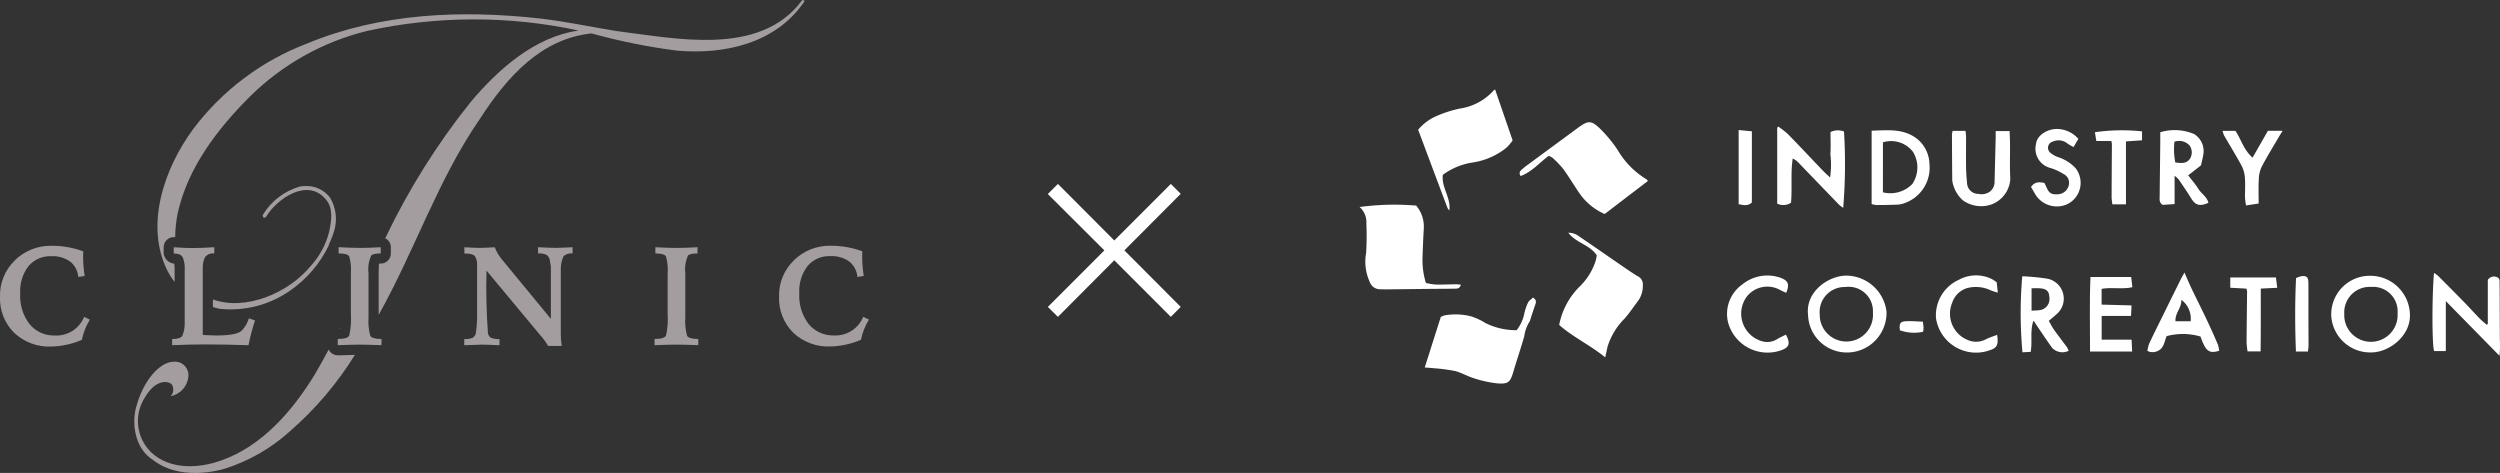 <svg xmlns="http://www.w3.org/2000/svg" xmlns:xlink="http://www.w3.org/1999/xlink" width="314.989" height="59.59" viewBox="0 0 314.989 59.59">
  <rect x="0" y="0" width="314.989" height="59.59" fill="#333333" stroke="none"/>
  <defs>
    <clipPath id="clip-path">
      <path id="パス_120864" data-name="パス 120864" d="M21.482,49.924h0M39.588,47.3C36.819,51.8,33,56.208,27.916,58c-2.843,1.047-6.509,1.2-8.829-.973a5.469,5.469,0,0,1-.824-6.96c1.347-2.32,2.92-2.094,3.369-1.644a1.178,1.178,0,0,1-.14,1.5,2.781,2.781,0,0,0,2.233-2.394,1.708,1.708,0,0,0-1.945-1.945c-1.646.074-3.74,2.32-4.638,5.761-.523,1.945-.224,5.085,2.1,6.585,2.468,1.945,5.909,1.945,8.827,1.2a22.121,22.121,0,0,0,8.456-4.788,42.208,42.208,0,0,0,8.193-9.63c-.547.009-1.209.026-2.11.06a1.322,1.322,0,0,1-.934-.357,1.276,1.276,0,0,1-.258-.374c-.6,1.1-1.19,2.191-1.823,3.266m3.218-5.88.069,0c0-.041.006-.1.01-.151l-.079.153M24.384,31.255q-1.043,0-2.494-.1v.783q.877,0,1.13.478a3.413,3.413,0,0,1,.252,1.512v6.708a4.166,4.166,0,0,1-.287,1.651q-.217.427-1.295.426v.782q1.99-.1,4.249-.1,2.391,0,5.371.1a25.1,25.1,0,0,1,.825-3.119l-.774-.27a3.821,3.821,0,0,1-.9,1.546q-.6.617-3.228.617-.538,0-1.686-.069V33.9a3.1,3.1,0,0,1,.274-1.478A1.238,1.238,0,0,1,27,31.933V31.15q-1.6.1-2.616.1m20.978-.017q-1.034,0-2.7-.088v.783q1.129,0,1.338.387a6.069,6.069,0,0,1,.209,2.116v5.127A9.429,9.429,0,0,1,44,42.283q-.208.427-1.443.426v.782q1.886-.069,2.755-.07.9,0,2.754.07v-.782q-1.2,0-1.417-.409a7.093,7.093,0,0,1-.217-2.355V34.427A4.148,4.148,0,0,1,46.77,32.2q.244-.269,1.2-.269V31.15q-1.59.088-2.607.088m24.6-.009q-.591,0-2.172-.079v.783a2.07,2.07,0,0,1,1.095.191,1.053,1.053,0,0,1,.374.591c.023.092.073.379.148.86v6.6l-6.143-7.456a5.432,5.432,0,0,1-.93-1.565q-1.338.079-1.868.079-.573,0-1.955-.079v.783q1.051,0,1.325.334a1.827,1.827,0,0,1,.274,1.142v5.849a16.281,16.281,0,0,1-.165,2.789.892.892,0,0,1-.386.5,2.293,2.293,0,0,1-1.065.166v.782q1.7-.078,2.2-.078.608,0,2.242.078v-.782a2.4,2.4,0,0,1-1.086-.157A.9.9,0,0,1,61.481,42a77.726,77.726,0,0,1-.183-7.908L68.042,42.2a7.739,7.739,0,0,1,1.017,1.382H70.78a9.127,9.127,0,0,1-.122-1.547V33.975a3.562,3.562,0,0,1,.361-1.711,1.44,1.44,0,0,1,1.125-.331V31.15q-1.46.079-2.181.079m15.312.009q-1.034,0-2.7-.088v.783q1.129,0,1.338.387a6.073,6.073,0,0,1,.209,2.116v5.127a9.435,9.435,0,0,1-.209,2.719q-.209.427-1.443.426v.782q1.886-.069,2.755-.07.9,0,2.754.07v-.782q-1.2,0-1.416-.409a7.083,7.083,0,0,1-.217-2.355V34.427a4.148,4.148,0,0,1,.339-2.225q.243-.269,1.2-.269V31.15q-1.59.088-2.607.088M1.886,32.794A6.1,6.1,0,0,0,0,37.382a6.055,6.055,0,0,0,1.785,4.549,6.412,6.412,0,0,0,4.663,1.733,10.371,10.371,0,0,0,3.866-.843,7.739,7.739,0,0,1,1.008-2.546l-.721-.347a3.771,3.771,0,0,1-3.676,2.345,3.965,3.965,0,0,1-3.18-1.411,5.8,5.8,0,0,1-1.2-3.88A5.2,5.2,0,0,1,3.594,33.52a3.571,3.571,0,0,1,2.88-1.239,3.751,3.751,0,0,1,2.377.687A2.731,2.731,0,0,1,9.863,34.9l.808-.13a14.817,14.817,0,0,1-.2-2.373q0-.374.017-.73a11.4,11.4,0,0,0-3.963-.7,6.432,6.432,0,0,0-4.64,1.817m98.162,0a6.1,6.1,0,0,0-1.886,4.588,6.055,6.055,0,0,0,1.785,4.549,6.412,6.412,0,0,0,4.663,1.733,10.374,10.374,0,0,0,3.867-.843,7.733,7.733,0,0,1,1.008-2.546l-.721-.347a3.771,3.771,0,0,1-3.676,2.345,3.964,3.964,0,0,1-3.18-1.411,5.8,5.8,0,0,1-1.2-3.88,5.2,5.2,0,0,1,1.047-3.463,3.571,3.571,0,0,1,2.88-1.239,3.751,3.751,0,0,1,2.377.687,2.733,2.733,0,0,1,1.012,1.938l.808-.13a14.815,14.815,0,0,1-.2-2.373q0-.374.017-.73a11.4,11.4,0,0,0-3.963-.7,6.432,6.432,0,0,0-4.64,1.817m-62.256-9.28a8.056,8.056,0,0,0-4.638,3.515c-.151.227.074.6.373.3,1.348-2.246,5.164-4.941,7.483-2.246,1.047,1.121.748,2.844.447,4.191a9.9,9.9,0,0,1-2.244,4.187c-2.849,3.5-8.28,5.766-12.387,4.281v.96a8.328,8.328,0,0,0,.865.223,13.074,13.074,0,0,0,8.9-2.32,14.666,14.666,0,0,0,4.827-5.642,1.247,1.247,0,0,1,.176-.475,10.32,10.32,0,0,0,.533-1.441,5.277,5.277,0,0,0-.523-4.112,3.7,3.7,0,0,0-3.1-1.479,4.561,4.561,0,0,0-.717.057M101.013.1C95.7,7.2,85,4.81,77.671,3.912c-3.218-.523-6.361-1.2-9.577-1.574-10.026-1.121-20.2-.672-29.4,3.144A32.331,32.331,0,0,0,24.4,16.179c-3.666,4.941-6.21,12.123-3.292,17.958A8.92,8.92,0,0,0,22,35.522v-1.6a4.2,4.2,0,0,0-.048-.7,1.491,1.491,0,0,1-1.333-1.286v-.783a1.273,1.273,0,0,1,.408-.934,1.217,1.217,0,0,1,.961-.339l.085,0a16.017,16.017,0,0,1,.312-3c1.271-5.761,5.013-10.623,9.053-14.666a31.834,31.834,0,0,1,14.738-8.3,62.978,62.978,0,0,1,26.711-.074c-5.536.82-10.1,4.862-13.617,9.053A88.064,88.064,0,0,0,48.531,30.036a1.177,1.177,0,0,1,.316.189,1.273,1.273,0,0,1,.4.927v.783A1.276,1.276,0,0,1,47.97,33.21c-.084,0-.156,0-.217,0-.015.205-.044.59-.044,1.214v5.25c4.542-8.084,7.459-17.032,12.754-24.695C63.9,9.672,68.168,4.884,74.528,4.208A76.278,76.278,0,0,0,85.3,6.38c5.988.523,12.42-.9,16.011-6.136.1-.1-.008-.244-.137-.244a.192.192,0,0,0-.162.1" fill="none"/>
    </clipPath>
    <linearGradient id="linear-gradient" y1="0.995" x2="0.002" y2="0.995" gradientUnits="objectBoundingBox">
      <stop offset="0" stop-color="#ece9e6"/>
      <stop offset="0" stop-color="#dddcda"/>
      <stop offset="0" stop-color="#c8c9c9"/>
      <stop offset="0.378" stop-color="#bcbbbc"/>
      <stop offset="1" stop-color="#a39da0"/>
    </linearGradient>
    <clipPath id="clip-path-2">
      <rect id="長方形_44048" data-name="長方形 44048" width="143.686" height="37.053" fill="none"/>
    </clipPath>
  </defs>
  <g id="logo" transform="translate(-390 -20.205)">
    <g id="t-logo" transform="translate(390 20.205)">
      <g id="グループ_122767" data-name="グループ 122767" clip-path="url(#clip-path)">
        <rect id="長方形_44046" data-name="長方形 44046" width="109.485" height="59.876" fill="url(#linear-gradient)"/>
      </g>
    </g>
    <path id="パス_120927" data-name="パス 120927" d="M7.124-1.4,8.372-2.652l-7.1-7.124,7.1-7.124L7.124-18.148,0-11.024l-7.1-7.124-1.274,1.274,7.124,7.1L-8.372-2.652-7.1-1.4,0-8.528Z" transform="translate(530.394 61.527)" fill="#fff"/>
    <g id="グループ_122819" data-name="グループ 122819" transform="translate(561.303 31.473)">
      <g id="グループ_122818" data-name="グループ 122818" transform="translate(0 0)" clip-path="url(#clip-path-2)">
        <path id="パス_120902" data-name="パス 120902" d="M10.059,40.946l2.027-6.376a3.726,3.726,0,0,1,.485-.19,7.967,7.967,0,0,1,3.319.124,7.882,7.882,0,0,1,1.832.855,8.731,8.731,0,0,0,3.918.892,5.124,5.124,0,0,0,.939-1.971,6.235,6.235,0,0,1,.489-1.494c.123-.261.421-.44.631-.647.482.3.393.6.277.923-.226.636-.428,1.28-.641,1.921-.016.048-.011.109-.041.144A4.553,4.553,0,0,0,22.6,37c-.411,1.477-.92,2.927-1.35,4.4-.414,1.416-.636,1.67-2.125,1.543a14.481,14.481,0,0,1-2.875-.641c-.821-.246-1.581-.714-2.409-.916a22.241,22.241,0,0,0-2.769-.354c-.332-.038-.667-.055-1.009-.082" transform="translate(-1.851 -5.915)" fill="#fff"/>
        <path id="パス_120903" data-name="パス 120903" d="M0,18.09a32.92,32.92,0,0,1,7.128-.18,4.083,4.083,0,0,1,.957,2.939c-.069,1.183-.115,2.368-.155,3.553a9.764,9.764,0,0,0,.425,3.256,7.931,7.931,0,0,0,1.206.2c.862.02,1.725-.024,2.587-.034.186,0,.373.031.606.052-.139.571-.547.491-.868.5-1.014.025-2.029.018-3.044.029-1.826.019-3.653.043-5.48.062-.279,0-.558-.008-.837-.016a1.357,1.357,0,0,1-1.236-.9,6.133,6.133,0,0,1-.467-3.669,34.512,34.512,0,0,0,.033-3.7A2.548,2.548,0,0,0,0,18.09" transform="translate(0 -3.275)" fill="#fff"/>
        <path id="パス_120904" data-name="パス 120904" d="M40.873,12.467,35.428,16.63a7.553,7.553,0,0,1-3.27-2.747c-.649-.962-1.245-1.962-1.928-2.9a12.146,12.146,0,0,0-1.357-1.425,2.037,2.037,0,0,0-.5-.256c-1.166.867-2.121,2.022-3.537,2.543-.276-.446-.02-.663.194-.857.281-.254.589-.478.894-.7q3.055-2.251,6.114-4.5c1.313-.965,1.694-1,2.87.148a17.175,17.175,0,0,1,2.16,2.629A10.5,10.5,0,0,0,40.7,12.258c.078.041.122.147.171.21" transform="translate(-4.55 -0.933)" fill="#fff"/>
        <path id="パス_120905" data-name="パス 120905" d="M36.618,37.83c-1.914-1.558-4.085-2.559-5.8-4.085a9.26,9.26,0,0,1,2.645-4.9,7.788,7.788,0,0,0,1.96-3.2c.065-.238.1-.485.131-.668-.886-1.348-2.6-1.548-3.587-2.846a2.155,2.155,0,0,1,1.357.454c1.718,1.159,3.415,2.35,5.124,3.522.751.516,1.495,1.044,2.277,1.509a1.113,1.113,0,0,1,.632,1.1,3.238,3.238,0,0,1-.508,1.869c-.587.787-1.137,1.606-1.777,2.347a8.6,8.6,0,0,0-2.148,3.516c-.095.388-.171.782-.3,1.375" transform="translate(-5.671 -4.074)" fill="#fff"/>
        <path id="パス_120906" data-name="パス 120906" d="M18.736,0c.734,2.135,1.444,4.2,2.208,6.424a5.716,5.716,0,0,1-.765.907A8.792,8.792,0,0,1,15.934,9.2a8.54,8.54,0,0,0-3.786,1.561c-.189,1.616,1.054,2.9.823,4.491a1.629,1.629,0,0,1-.243-.342c-1.224-3.251-2.441-6.5-3.686-9.831A6.246,6.246,0,0,1,11.4,3.333a15.379,15.379,0,0,1,2.883-.921A7.087,7.087,0,0,0,18.509.18,1.431,1.431,0,0,1,18.736,0" transform="translate(-1.664 0)" fill="#fff"/>
        <path id="パス_120907" data-name="パス 120907" d="M64.61,5.734a10.867,10.867,0,0,1,1.22.945c1.484,1.52,2.936,3.071,4.405,4.606.251.263.528.5.916.87a11.413,11.413,0,0,0,.034-2.932c.065-.922.015-1.853.015-2.8a2.143,2.143,0,0,1,1.7-.066,66.84,66.84,0,0,1-.1,9.616,4.1,4.1,0,0,1-.521-.388q-2.559-2.645-5.109-5.3a2.55,2.55,0,0,0-.731-.531c-.285,1.871-.046,3.724-.215,5.575a1.763,1.763,0,0,1-1.74.117V5.887l.13-.153" transform="translate(-11.867 -1.056)" fill="#fff"/>
        <path id="パス_120908" data-name="パス 120908" d="M167.349,31.881v6.3h-1.47c-.278-.778-.277-6.883-.017-9.854a4.729,4.729,0,0,1,.542.4q1.661,1.662,3.307,3.34c.636.651,1.244,1.332,1.879,1.984.276.284.592.53.889.794l.162-.064V29.207a.938.938,0,0,1,1.138-.351c.4.135.348.522.35.84.016,2.4.015,4.795.032,7.191a11.051,11.051,0,0,1-.051,1.883l-6.761-6.89" transform="translate(-30.491 -5.213)" fill="#fff"/>
        <path id="パス_120909" data-name="パス 120909" d="M69.24,33.667c-.33-2.964,2.668-4.931,4.842-4.915a5.147,5.147,0,0,1,5.047,4.556,4.994,4.994,0,0,1-5.114,5.129,4.892,4.892,0,0,1-4.774-4.77m8.172-.224a3.064,3.064,0,0,0-3.483-3.256,3.149,3.149,0,0,0-3.215,3.471,3.355,3.355,0,1,0,6.7-.215" transform="translate(-12.739 -5.292)" fill="#fff"/>
        <path id="パス_120910" data-name="パス 120910" d="M155,28.775a5,5,0,0,1,4.954,4.984c.031,2.633-2.639,4.661-4.861,4.672a4.919,4.919,0,0,1-5.056-4.631A4.865,4.865,0,0,1,155,28.775m-3.316,4.748a3.362,3.362,0,1,0,6.71-.016,3.082,3.082,0,0,0-3.314-3.328,3.2,3.2,0,0,0-3.4,3.345" transform="translate(-27.615 -5.295)" fill="#fff"/>
        <path id="パス_120911" data-name="パス 120911" d="M91.565,6.394h1.607a6.893,6.893,0,0,1,.076.692c0,1.287-.015,2.574,0,3.86.009.679.055,1.36.126,2.036a1.419,1.419,0,0,0,1.456,1.357,1.788,1.788,0,0,0,1.378-.257,1.522,1.522,0,0,0,.632-1.228c.044-1.891.095-3.781.142-5.672,0-.222,0-.445,0-.761h1.753c.018.54.047,1.06.051,1.58.011,1.487-.045,2.979.036,4.463a3.65,3.65,0,0,1-2.233,3.15,3.943,3.943,0,0,1-3.761-.479,4.218,4.218,0,0,1-1.318-2.457c-.023-1.942-.031-3.885-.04-5.828a2.841,2.841,0,0,1,.091-.457" transform="translate(-16.836 -1.177)" fill="#fff"/>
        <path id="パス_120912" data-name="パス 120912" d="M123.612,6.551a6.3,6.3,0,0,1,4.255.219A2.51,2.51,0,0,1,129.05,9.3a12.917,12.917,0,0,1-.319,1.434l-1.6,1.246c.437.571.921,1.115,1.3,1.724s1.08.986,1.251,1.735c-1.079.485-1.626.318-2.16-.544-.5-.815-1.048-1.607-1.588-2.4a3.676,3.676,0,0,0-.513-.461V15.6l-1.5.1c-.466-.3-.384-.678-.381-1.02.02-2.221.051-4.442.076-6.663.006-.494,0-.989,0-1.461M125.4,7.742a8.69,8.69,0,0,0,.109,2.613c.728.092,1.388.193,1.849-.465a1.525,1.525,0,0,0-.029-1.646,1.785,1.785,0,0,0-1.928-.5" transform="translate(-22.735 -1.156)" fill="#fff"/>
        <path id="パス_120913" data-name="パス 120913" d="M79.066,15.6V6.358c1.959-.048,3.886-.3,5.592.924a4.189,4.189,0,0,1,1.691,3.243,4.729,4.729,0,0,1-3.251,5,2.889,2.889,0,0,1-.97.156c-.81.034-1.623.046-2.434.047a3.444,3.444,0,0,1-.628-.123m1.422-1.483a3.851,3.851,0,0,0,3.7-1.041,3.736,3.736,0,0,0,.088-4.054,3.465,3.465,0,0,0-3.785-1.2Z" transform="translate(-14.552 -1.161)" fill="#fff"/>
        <path id="パス_120914" data-name="パス 120914" d="M102.282,28.852a27.634,27.634,0,0,1,3.2.309,2.567,2.567,0,0,1,1.27,4.332c-.329.309-.682.593-1.127.978.219.375.41.769.662,1.123.525.74,1.085,1.456,1.621,2.188a2.836,2.836,0,0,1,.224.458,1.791,1.791,0,0,1-2.077-.358c-.725-1-1.4-2.029-2.093-3.052-.083-.122-.124-.273-.286-.348-.436,1.3-.1,2.565-.331,3.893l-1.038.053a54.135,54.135,0,0,1-.027-9.575m1.172,4.338c.409-.029.732-.033,1.05-.076a1.405,1.405,0,0,0,1.195-1.581c-.031-.814-.355-1.12-1.264-1.173-.316-.018-.633,0-.981,0Z" transform="translate(-18.788 -5.31)" fill="#fff"/>
        <path id="パス_120915" data-name="パス 120915" d="M130.7,38.13c-1.3.39-1.708.059-2.36-1.792a7.874,7.874,0,0,0-4.258-.055c-.3.649-.313,1.5-1.114,1.864a1.447,1.447,0,0,1-1.317,0,4.715,4.715,0,0,1,.228-.926c.543-1.162,1.119-2.308,1.685-3.46q1.136-2.308,2.278-4.613c.13-.263.282-.516.479-.874.329.747.589,1.385.885,2,.619,1.294,1.269,2.575,1.883,3.872.5,1.046.969,2.1,1.43,3.165a4.375,4.375,0,0,1,.181.819m-4.774-6.424c.053,1.027-.82,1.686-.738,2.707H127.1a2.971,2.971,0,0,0-1.169-2.707" transform="translate(-22.39 -5.203)" fill="#fff"/>
        <path id="パス_120916" data-name="パス 120916" d="M112.787,38.355c.01-3.2-.085-6.3.057-9.393h5.125c.054.45.1.833.153,1.286-1.3.3-2.577-.029-3.877.207v1.988l3.77.1c-.024.49-.041.85-.063,1.324h-3.7v2.993h3.769c.026.556.047.986.07,1.491Z" transform="translate(-20.754 -5.331)" fill="#fff"/>
        <path id="パス_120917" data-name="パス 120917" d="M103.678,13.406c.437-.571.824-.682,1.693-.494.09.186.2.408.3.634.31.679.614.845,1.451.785a1.472,1.472,0,0,0,1.306-1.093,1.226,1.226,0,0,0-.667-1.463,6.68,6.68,0,0,0-1.577-.737,2.5,2.5,0,0,1-1.882-3.007c.109-1.174,1.509-1.943,2.649-1.926a3.617,3.617,0,0,1,2.691,1.248l-.606,1.03a7.718,7.718,0,0,1-.738-.42,1.758,1.758,0,0,0-1.857-.271.808.808,0,0,0-.281,1.446,3.109,3.109,0,0,0,.911.507,5.277,5.277,0,0,1,2.212,1.386,3,3,0,0,1-.912,4.49,3.178,3.178,0,0,1-4.147-1.169c-.187-.323-.375-.645-.55-.946" transform="translate(-19.082 -1.124)" fill="#fff"/>
        <path id="パス_120918" data-name="パス 120918" d="M96.7,36.2c.186,1.3,0,1.645-.982,1.963a5.1,5.1,0,0,1-6.719-4.045,4.9,4.9,0,0,1,2.852-4.836,4.511,4.511,0,0,1,4.164-.116,5.943,5.943,0,0,1,.632.42c.047.445.086.808.138,1.3a7.794,7.794,0,0,1-.854-.273,4.393,4.393,0,0,0-2.741-.361,2.8,2.8,0,0,0-2.135,1.869,3.571,3.571,0,0,0,2,4.757,2.606,2.606,0,0,0,2.2-.1c.439-.223.917-.37,1.45-.579" transform="translate(-16.373 -5.284)" fill="#fff"/>
        <path id="パス_120919" data-name="パス 120919" d="M64.16,36.177c.579,1.087.428,1.581-.5,1.935a5.15,5.15,0,0,1-6.784-3.456,4.535,4.535,0,0,1,1.807-4.813,4.979,4.979,0,0,1,4.872-.8c.9.353,1.081.817.638,1.871-.263-.123-.527-.234-.779-.369a3.288,3.288,0,0,0-4.217.887,3.619,3.619,0,0,0,2.135,5.627,2.355,2.355,0,0,0,1.749-.328c.334-.2.694-.358,1.08-.553" transform="translate(-10.445 -5.285)" fill="#fff"/>
        <path id="パス_120920" data-name="パス 120920" d="M137.8,15.552l-1.587.242a8.825,8.825,0,0,1-.13-.973c-.013-.831.05-1.667-.013-2.494a3.845,3.845,0,0,0-.4-1.5c-.7-1.309-1.487-2.575-2.231-3.863a3.2,3.2,0,0,1-.18-.565h1.62c.711,1.052,1.036,2.411,2.157,3.369l1.931-3.378h1.855c-.188.3-.321.506-.444.716-.749,1.284-1.536,2.55-2.222,3.867a4.029,4.029,0,0,0-.339,1.6c-.053.922-.015,1.849-.015,2.975" transform="translate(-24.524 -1.177)" fill="#fff"/>
        <path id="パス_120921" data-name="パス 120921" d="M134.446,29.036H140.2c.051.406.1.809.163,1.3l-2.073.1c0,2.662.012,5.261-.023,7.912h-1.643a10.32,10.32,0,0,1-.123-1.138c.012-2.142.044-4.285.064-6.427a1.552,1.552,0,0,0-.093-.342l-2.024-.109Z" transform="translate(-24.744 -5.344)" fill="#fff"/>
        <path id="パス_120922" data-name="パス 120922" d="M117.457,15.641h-1.709a7.419,7.419,0,0,1-.1-.867c.006-2.246.024-4.493.035-6.739a2.41,2.41,0,0,0-.078-.38h-1.882c-.07-.425-.127-.774-.181-1.1a23.744,23.744,0,0,1,5.94-.111V7.569l-2.027.141Z" transform="translate(-20.897 -1.161)" fill="#fff"/>
        <path id="パス_120923" data-name="パス 120923" d="M58.533,6.271l1.664.157V15.4c-.488.474-1.043.339-1.664.212Z" transform="translate(-10.773 -1.154)" fill="#fff"/>
        <path id="パス_120924" data-name="パス 120924" d="M146.079,38.326h-1.516c-.122-3.095-.134-6.169.017-9.255a3.814,3.814,0,0,1,.549-.206c.74-.144,1,.052,1.005.8.013,1.464,0,2.928.006,4.391,0,1.161.014,2.322.011,3.483,0,.243-.043.486-.073.79" transform="translate(-26.589 -5.305)" fill="#fff"/>
        <path id="パス_120925" data-name="パス 120925" d="M86.32,35.846c.041.36.075.557.081.756a4.315,4.315,0,0,1-.051.518,5.4,5.4,0,0,1-2.922-.183c-.112-.849.028-1.1.733-1.142s1.4.029,2.16.051" transform="translate(-15.348 -6.586)" fill="#fff"/>
      </g>
    </g>
  </g>
</svg>
